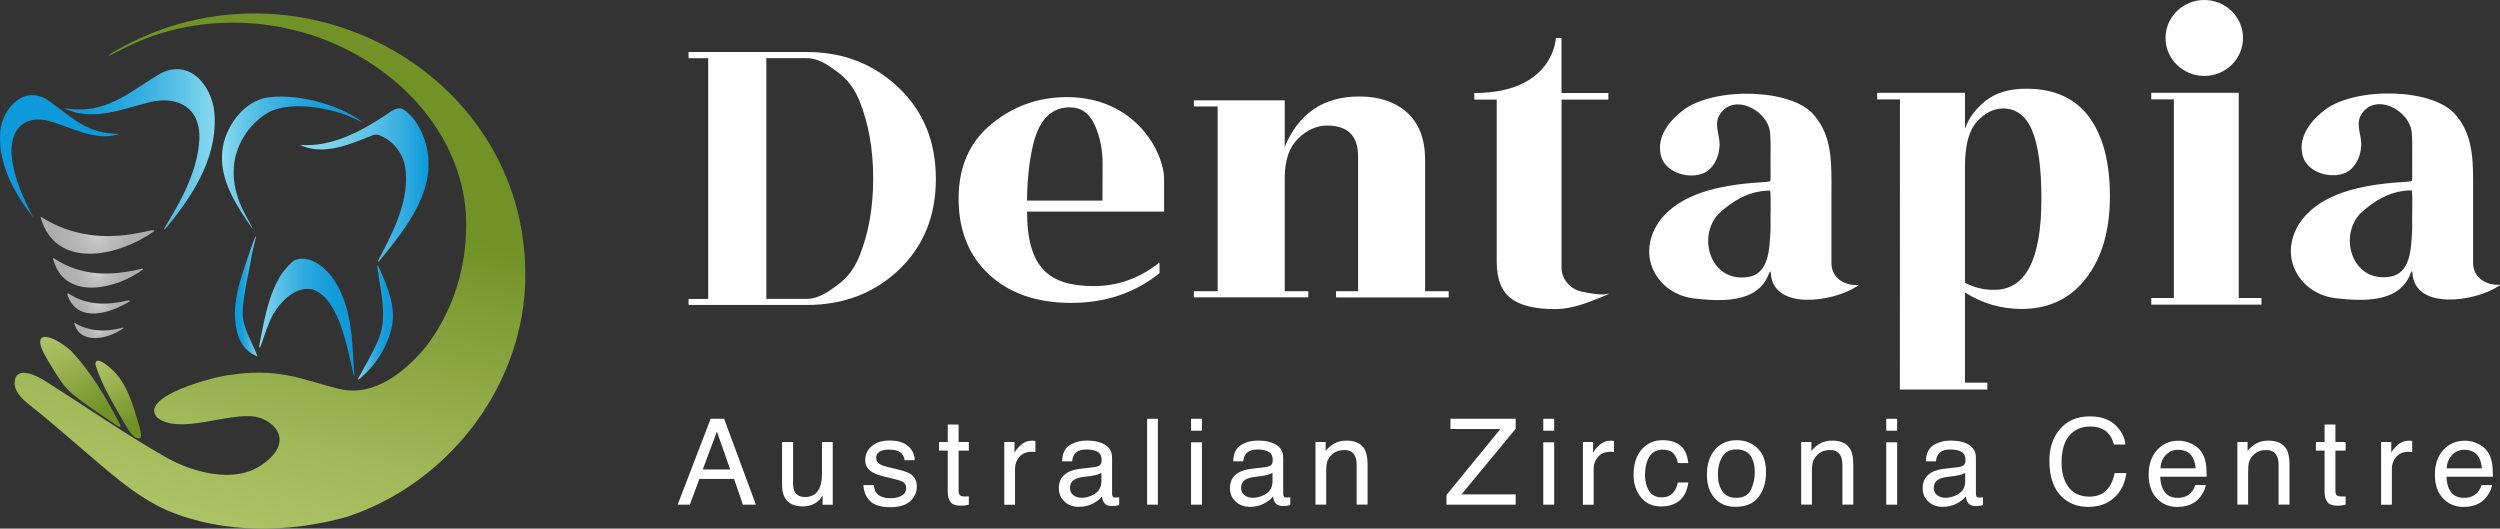 <svg xmlns="http://www.w3.org/2000/svg" width="227" height="48" viewBox="0 0 227 48" fill="none"><rect x="0" y="0" width="227" height="48" fill="#333333" stroke="none"/><path d="M47.672 26.046C47.196 35.458 40.565 43.931 31.483 46.938C26.256 48.393 20.328 48.485 15.272 46.387C12.173 45.033 9.694 42.648 7.148 40.51C5.767 39.324 4.395 38.125 2.969 37.001C2.281 36.432 1.44 35.837 1.327 34.894C1.278 33.09 3.298 34.052 4.161 34.633C7.751 36.9 11.259 39.342 14.966 41.467C15.708 41.886 16.486 42.252 17.296 42.525C19.5 43.266 22.195 43.539 24.106 41.961C24.781 41.436 25.442 40.704 25.379 39.8C25.307 38.804 24.237 38.046 23.265 37.852C20.778 37.38 16.311 39.54 14.26 37.905C12.55 35.956 19.766 34.096 21.07 34.021C22.721 33.774 24.417 33.761 26.063 34.074C27.705 34.356 29.27 34.973 30.912 35.334C34.016 36.049 36.886 33.668 38.681 31.468C41.105 28.312 42.333 24.384 42.329 20.478C42.369 13.591 37.74 7.706 31.704 4.607C25.757 1.521 18.353 1.168 12.209 3.928C11.534 4.232 10.886 4.58 10.225 4.907C9.959 5.03 9.811 5.074 9.896 4.995C9.986 4.902 10.378 4.673 10.684 4.501C27.327 -4.872 48.487 6.934 47.677 26.002V26.046H47.672Z" fill="url(#paint0_linear_344_2)"></path><path d="M10.913 38.764C10.841 38.795 10.612 38.641 10.508 38.57C9.177 37.653 7.859 36.816 6.617 35.806C5.578 34.955 4.984 33.725 4.278 32.614C2.465 29.577 4.989 30.503 6.487 31.891C8.264 33.782 9.582 36.048 10.787 38.319C10.845 38.438 10.98 38.685 10.922 38.76L10.913 38.769V38.764Z" fill="url(#paint1_linear_344_2)"></path><path d="M12.699 39.792C12.262 39.906 11.754 39.223 11.547 38.857C10.499 36.996 9.294 35.163 8.668 33.108C8.614 32.046 10.364 33.664 10.571 33.972C11.547 35.092 11.988 36.534 12.415 37.909C12.564 38.42 12.757 38.954 12.802 39.483C12.807 39.62 12.784 39.725 12.717 39.778L12.694 39.792H12.699Z" fill="url(#paint2_linear_344_2)"></path><path d="M27.25 13.155C30.125 13.389 32.824 11.903 35.131 10.373C35.55 10.086 36.072 9.659 36.602 9.919C37.596 10.558 38.168 11.634 38.554 12.696C39.949 16.915 37.012 20.557 34.475 23.656C34.272 23.916 34.304 23.696 34.403 23.519C35.748 20.962 37.255 18.088 36.782 15.117C36.553 13.865 35.689 12.776 34.479 12.291C34.295 12.216 34.088 12.203 33.894 12.264C31.848 13.067 29.396 14.191 27.246 13.159H27.25V13.155Z" fill="url(#paint3_linear_344_2)"></path><path d="M32.136 34.135C31.573 31.905 30.898 27.157 28.398 26.284C26.895 25.918 25.46 27.39 24.803 28.536C24.322 29.44 24.043 30.419 23.688 31.362C23.625 31.552 23.499 31.68 23.544 31.367C24.034 28.88 24.552 25.3 26.702 23.656C27.988 23.052 29.387 24.168 30.134 25.137C31.681 27.249 31.951 29.969 32.072 32.495C32.086 33.007 32.149 33.514 32.176 34.025C32.176 34.104 32.163 34.153 32.145 34.144L32.136 34.135Z" fill="url(#paint4_linear_344_2)"></path><path d="M22.941 20.804C21.583 18.833 20.085 16.638 20.157 14.165C20.175 12.035 21.731 9.492 23.998 8.901C26.684 8.389 30.692 9.425 32.851 11.043C32.864 11.092 32.72 11.021 32.684 11.008C31.992 10.651 31.254 10.351 30.485 10.135C28.618 9.641 26.513 9.372 24.664 10.056C22.793 10.986 21.457 12.961 21.254 14.971C21.128 16.153 21.331 17.295 21.754 18.37C22.059 19.23 22.622 19.997 22.955 20.813H22.946L22.941 20.804Z" fill="url(#paint5_linear_344_2)"></path><path d="M32.491 34.431C34.987 29.863 35.181 29.991 34.34 24.741C34.281 24.48 34.146 23.652 34.457 24.397C35.194 26.054 35.968 27.871 35.572 29.713C35.149 31.539 34.115 33.179 32.671 34.373C32.585 34.439 32.509 34.479 32.495 34.448V34.435L32.491 34.431Z" fill="url(#paint6_linear_344_2)"></path><path d="M23.369 32.358C22.559 32.085 21.92 31.353 21.65 30.555C20.777 27.906 21.884 25.23 22.721 22.726C22.784 22.572 23.31 21.033 23.234 21.558C23.099 22.109 22.955 22.655 22.851 23.211C22.572 24.952 22.091 26.685 22.028 28.448C22.069 29.846 22.905 31.071 23.378 32.35L23.364 32.358H23.369Z" fill="url(#paint7_linear_344_2)"></path><path d="M5.798 9.813C9.599 10.488 11.673 8.376 14.633 6.639C17.453 5.25 19.482 8.16 19.491 10.682C19.635 14.513 17.413 17.894 15.042 20.742C14.624 21.121 15.245 20.209 15.294 20.103C16.648 17.85 17.93 15.377 18.097 12.714C18.259 9.866 16.257 8.64 13.562 9.284C11.07 9.923 8.286 11.07 5.798 9.818V9.813Z" fill="url(#paint8_linear_344_2)"></path><path d="M3.005 19.737C1.363 17.616 -0.094 15.059 0.005 12.313C-0.027 10.148 2.051 7.561 4.355 9.104C6.676 10.722 7.746 12.097 10.814 12.168C8.529 12.921 6.262 11.374 4.076 10.902C1.768 10.545 0.855 12.229 1.071 14.248C1.273 16.197 2.123 18.009 3.01 19.733L3.005 19.737Z" fill="#0D99DA"></path><path d="M3.689 19.675C6.478 21.439 9.505 21.783 12.712 21.126C12.879 21.126 14.323 20.711 13.949 21.024C10.742 23.295 5.016 24.569 3.675 19.684L3.684 19.675H3.689Z" fill="url(#paint9_radial_344_2)"></path><path d="M12.991 24.458C10.621 26.244 5.987 27.346 4.872 23.691C4.84 23.59 4.737 23.343 4.944 23.484C7.458 25.124 10.13 25.062 12.861 24.401C12.946 24.388 13.018 24.401 13.005 24.441L12.996 24.463L12.991 24.458Z" fill="url(#paint10_radial_344_2)"></path><path d="M11.768 27.364C10.072 28.431 7.116 29.37 6.176 26.919C6.149 26.808 6.032 26.531 6.23 26.658C7.944 27.774 9.793 27.716 11.673 27.267C11.741 27.258 11.795 27.298 11.781 27.337L11.768 27.364Z" fill="url(#paint11_radial_344_2)"></path><path d="M6.743 29.29C8.048 30.115 9.608 30.163 11.097 29.758C11.156 29.74 11.205 29.758 11.205 29.802C9.923 30.754 7.229 31.402 6.734 29.299L6.743 29.29Z" fill="url(#paint12_radial_344_2)"></path><path d="M64.528 38.024H65.748L68.635 45.822H67.457L66.652 43.486H63.503L62.639 45.822H61.533L64.528 38.024ZM66.301 42.626L65.095 39.183L63.813 42.626H66.305H66.301Z" fill="white"></path><path d="M72.013 40.135V43.909C72.013 44.2 72.058 44.438 72.148 44.619C72.319 44.958 72.634 45.13 73.093 45.13C73.754 45.13 74.204 44.835 74.442 44.24C74.573 43.922 74.636 43.486 74.636 42.93V40.14H75.612V45.827H74.69L74.699 44.989C74.573 45.205 74.42 45.386 74.236 45.536C73.871 45.831 73.426 45.981 72.909 45.981C72.099 45.981 71.546 45.712 71.249 45.17C71.091 44.879 71.01 44.491 71.01 44.006V40.14H72.009L72.013 40.135Z" fill="white"></path><path d="M79.341 44.041C79.373 44.359 79.454 44.606 79.588 44.773C79.84 45.082 80.272 45.236 80.893 45.236C81.262 45.236 81.586 45.161 81.865 45.007C82.144 44.853 82.283 44.614 82.283 44.293C82.283 44.05 82.171 43.861 81.945 43.737C81.802 43.658 81.518 43.57 81.1 43.468L80.313 43.279C79.809 43.16 79.44 43.023 79.202 42.873C78.774 42.613 78.563 42.256 78.563 41.802C78.563 41.264 78.765 40.828 79.166 40.497C79.566 40.166 80.106 39.999 80.781 39.999C81.667 39.999 82.305 40.25 82.697 40.753C82.94 41.07 83.061 41.414 83.052 41.784H82.13C82.112 41.568 82.031 41.374 81.892 41.198C81.662 40.947 81.266 40.823 80.7 40.823C80.322 40.823 80.038 40.894 79.845 41.03C79.651 41.167 79.552 41.348 79.552 41.577C79.552 41.824 79.678 42.022 79.935 42.168C80.083 42.256 80.299 42.335 80.587 42.401L81.244 42.556C81.959 42.723 82.436 42.882 82.679 43.041C83.057 43.283 83.246 43.671 83.246 44.191C83.246 44.712 83.048 45.135 82.652 45.501C82.256 45.867 81.653 46.052 80.839 46.052C79.966 46.052 79.346 45.858 78.981 45.474C78.617 45.091 78.423 44.614 78.397 44.05H79.332L79.341 44.041Z" fill="white"></path><path d="M86.057 38.548H87.042V40.135H87.969V40.916H87.042V44.628C87.042 44.826 87.109 44.958 87.249 45.025C87.325 45.064 87.451 45.082 87.627 45.082C87.672 45.082 87.726 45.082 87.78 45.082C87.834 45.082 87.897 45.073 87.969 45.064V45.822C87.856 45.853 87.739 45.875 87.618 45.893C87.496 45.906 87.366 45.915 87.226 45.915C86.772 45.915 86.462 45.8 86.3 45.571C86.138 45.342 86.057 45.047 86.057 44.681V40.916H85.27V40.135H86.057V38.548Z" fill="white"></path><path d="M91.189 40.135H92.116V41.118C92.192 40.929 92.377 40.695 92.674 40.422C92.971 40.149 93.312 40.012 93.699 40.012C93.717 40.012 93.749 40.012 93.794 40.016C93.839 40.016 93.911 40.025 94.014 40.038V41.048C93.956 41.039 93.902 41.03 93.852 41.026C93.803 41.026 93.749 41.022 93.695 41.022C93.205 41.022 92.827 41.176 92.561 41.484C92.296 41.793 92.165 42.15 92.165 42.556V45.827H91.189V40.14V40.135Z" fill="white"></path><path d="M99.516 42.384C99.74 42.357 99.889 42.265 99.965 42.111C100.01 42.027 100.028 41.903 100.028 41.745C100.028 41.418 99.911 41.18 99.673 41.035C99.435 40.889 99.097 40.814 98.661 40.814C98.153 40.814 97.793 40.951 97.581 41.22C97.464 41.37 97.383 41.59 97.347 41.886H96.439C96.457 41.185 96.686 40.695 97.132 40.418C97.577 40.144 98.094 40.003 98.683 40.003C99.367 40.003 99.92 40.131 100.343 40.387C100.766 40.642 100.977 41.039 100.977 41.577V44.853C100.977 44.95 101 45.033 101.04 45.091C101.081 45.152 101.171 45.179 101.301 45.179C101.346 45.179 101.391 45.179 101.45 45.17C101.504 45.166 101.562 45.157 101.621 45.148V45.853C101.468 45.897 101.355 45.924 101.274 45.933C101.193 45.941 101.085 45.95 100.95 45.95C100.613 45.95 100.37 45.836 100.222 45.602C100.141 45.479 100.087 45.302 100.055 45.077C99.857 45.333 99.57 45.554 99.201 45.739C98.827 45.928 98.418 46.021 97.973 46.021C97.433 46.021 96.996 45.862 96.655 45.54C96.313 45.218 96.142 44.822 96.142 44.341C96.142 43.817 96.308 43.407 96.646 43.116C96.983 42.825 97.424 42.648 97.968 42.582L99.525 42.393L99.516 42.384ZM97.464 44.963C97.671 45.121 97.914 45.201 98.193 45.201C98.535 45.201 98.868 45.121 99.192 44.967C99.731 44.707 100.006 44.288 100.006 43.702V42.935C99.889 43.01 99.731 43.072 99.547 43.12C99.358 43.169 99.174 43.204 98.994 43.226L98.404 43.301C98.049 43.345 97.784 43.42 97.608 43.517C97.307 43.684 97.154 43.949 97.154 44.31C97.154 44.584 97.257 44.804 97.464 44.963Z" fill="white"></path><path d="M104.158 38.024H105.134V45.822H104.158V38.024Z" fill="white"></path><path d="M108.148 38.024H109.137V39.108H108.148V38.024ZM108.148 40.162H109.137V45.822H108.148V40.162Z" fill="white"></path><path d="M115.052 42.384C115.277 42.357 115.426 42.265 115.502 42.111C115.547 42.027 115.565 41.903 115.565 41.745C115.565 41.418 115.448 41.18 115.21 41.035C114.971 40.889 114.634 40.814 114.198 40.814C113.689 40.814 113.33 40.951 113.118 41.22C113.001 41.37 112.92 41.59 112.884 41.886H111.976C111.994 41.185 112.223 40.695 112.668 40.418C113.114 40.144 113.631 40.003 114.22 40.003C114.904 40.003 115.457 40.131 115.88 40.387C116.303 40.642 116.514 41.039 116.514 41.577V44.853C116.514 44.95 116.537 45.033 116.577 45.091C116.618 45.152 116.708 45.179 116.838 45.179C116.883 45.179 116.928 45.179 116.987 45.17C117.041 45.166 117.099 45.157 117.158 45.148V45.853C117.005 45.897 116.892 45.924 116.811 45.933C116.73 45.941 116.622 45.95 116.487 45.95C116.15 45.95 115.907 45.836 115.759 45.602C115.678 45.479 115.624 45.302 115.592 45.077C115.394 45.333 115.106 45.554 114.737 45.739C114.364 45.928 113.955 46.021 113.509 46.021C112.97 46.021 112.533 45.862 112.191 45.54C111.85 45.218 111.679 44.822 111.679 44.341C111.679 43.817 111.845 43.407 112.183 43.116C112.52 42.825 112.961 42.648 113.505 42.582L115.061 42.393L115.052 42.384ZM113.001 44.963C113.208 45.121 113.451 45.201 113.73 45.201C114.072 45.201 114.405 45.121 114.728 44.967C115.268 44.707 115.543 44.288 115.543 43.702V42.935C115.426 43.01 115.268 43.072 115.084 43.12C114.895 43.169 114.71 43.204 114.531 43.226L113.941 43.301C113.586 43.345 113.321 43.42 113.145 43.517C112.844 43.684 112.691 43.949 112.691 44.31C112.691 44.584 112.794 44.804 113.001 44.963Z" fill="white"></path><path d="M119.443 40.135H120.369V40.942C120.644 40.611 120.936 40.369 121.242 40.224C121.548 40.078 121.89 40.008 122.267 40.008C123.091 40.008 123.648 40.29 123.936 40.85C124.094 41.158 124.175 41.599 124.175 42.172V45.818H123.185V42.234C123.185 41.886 123.131 41.608 123.028 41.396C122.852 41.044 122.542 40.867 122.083 40.867C121.854 40.867 121.665 40.889 121.516 40.938C121.251 41.017 121.012 41.171 120.81 41.405C120.648 41.595 120.54 41.789 120.491 41.987C120.441 42.185 120.419 42.472 120.419 42.842V45.818H119.443V40.131V40.135Z" fill="white"></path><path d="M131.34 44.945L136.234 38.954H131.7V38.024H137.624V38.932L132.703 44.892H137.624V45.822H131.34V44.945Z" fill="white"></path><path d="M140.13 38.024H141.119V39.108H140.13V38.024ZM140.13 40.162H141.119V45.822H140.13V40.162Z" fill="white"></path><path d="M143.728 40.135H144.655V41.118C144.732 40.929 144.916 40.695 145.213 40.422C145.51 40.149 145.852 40.012 146.238 40.012C146.256 40.012 146.288 40.012 146.333 40.016C146.378 40.016 146.45 40.025 146.553 40.038V41.048C146.495 41.039 146.441 41.03 146.391 41.026C146.342 41.026 146.288 41.022 146.234 41.022C145.744 41.022 145.366 41.176 145.1 41.484C144.835 41.793 144.705 42.15 144.705 42.556V45.827H143.728V40.14V40.135Z" fill="white"></path><path d="M152.558 40.44C152.968 40.752 153.215 41.286 153.296 42.049H152.347C152.289 41.7 152.158 41.405 151.951 41.176C151.744 40.942 151.416 40.827 150.962 40.827C150.341 40.827 149.895 41.123 149.63 41.718C149.455 42.102 149.369 42.578 149.369 43.142C149.369 43.706 149.491 44.191 149.738 44.579C149.985 44.967 150.372 45.161 150.899 45.161C151.303 45.161 151.623 45.042 151.861 44.8C152.1 44.557 152.262 44.226 152.352 43.808H153.301C153.193 44.562 152.923 45.113 152.486 45.461C152.055 45.809 151.497 45.986 150.822 45.986C150.062 45.986 149.459 45.712 149.009 45.17C148.56 44.628 148.33 43.949 148.33 43.133C148.33 42.137 148.578 41.356 149.072 40.801C149.567 40.245 150.197 39.968 150.962 39.968C151.614 39.968 152.145 40.122 152.558 40.435V40.44Z" fill="white"></path><path d="M159.585 40.704C160.097 41.193 160.354 41.907 160.354 42.855C160.354 43.803 160.129 44.526 159.675 45.126C159.225 45.725 158.523 46.021 157.574 46.021C156.782 46.021 156.153 45.756 155.685 45.227C155.217 44.698 154.987 43.988 154.987 43.098C154.987 42.141 155.235 41.383 155.725 40.819C156.215 40.254 156.877 39.972 157.704 39.972C158.447 39.972 159.072 40.215 159.589 40.704H159.585ZM158.977 44.482C159.216 44.002 159.333 43.468 159.333 42.882C159.333 42.353 159.247 41.921 159.076 41.59C158.806 41.066 158.339 40.805 157.673 40.805C157.084 40.805 156.656 41.026 156.386 41.475C156.117 41.921 155.986 42.459 155.986 43.089C155.986 43.719 156.121 44.196 156.386 44.601C156.652 45.002 157.079 45.205 157.659 45.205C158.298 45.205 158.734 44.967 158.973 44.486L158.977 44.482Z" fill="white"></path><path d="M163.548 40.135H164.474V40.942C164.749 40.611 165.041 40.369 165.347 40.224C165.653 40.078 165.995 40.008 166.372 40.008C167.196 40.008 167.753 40.29 168.041 40.85C168.199 41.158 168.28 41.599 168.28 42.172V45.818H167.29V42.234C167.29 41.886 167.236 41.608 167.133 41.396C166.957 41.044 166.647 40.867 166.188 40.867C165.959 40.867 165.77 40.889 165.621 40.938C165.356 41.017 165.117 41.171 164.915 41.405C164.753 41.595 164.645 41.789 164.596 41.987C164.546 42.185 164.524 42.472 164.524 42.842V45.818H163.548V40.131V40.135Z" fill="white"></path><path d="M171.271 38.024H172.261V39.108H171.271V38.024ZM171.271 40.162H172.261V45.822H171.271V40.162Z" fill="white"></path><path d="M177.951 42.384C178.176 42.357 178.324 42.265 178.401 42.111C178.446 42.027 178.464 41.903 178.464 41.745C178.464 41.418 178.347 41.18 178.108 41.035C177.87 40.889 177.532 40.814 177.096 40.814C176.588 40.814 176.228 40.951 176.017 41.22C175.9 41.37 175.819 41.59 175.783 41.886H174.874C174.892 41.185 175.121 40.695 175.567 40.418C176.012 40.144 176.529 40.003 177.119 40.003C177.802 40.003 178.356 40.131 178.778 40.387C179.201 40.642 179.413 41.039 179.413 41.577V44.853C179.413 44.95 179.435 45.033 179.476 45.091C179.516 45.152 179.606 45.179 179.737 45.179C179.782 45.179 179.827 45.179 179.885 45.17C179.939 45.166 179.998 45.157 180.056 45.148V45.853C179.903 45.897 179.791 45.924 179.71 45.933C179.629 45.941 179.521 45.95 179.386 45.95C179.048 45.95 178.805 45.836 178.657 45.602C178.576 45.479 178.522 45.302 178.491 45.077C178.293 45.333 178.005 45.554 177.636 45.739C177.263 45.928 176.853 46.021 176.408 46.021C175.868 46.021 175.432 45.862 175.09 45.54C174.748 45.218 174.577 44.822 174.577 44.341C174.577 43.817 174.744 43.407 175.081 43.116C175.418 42.825 175.859 42.648 176.403 42.582L177.96 42.393L177.951 42.384ZM175.9 44.963C176.107 45.121 176.349 45.201 176.628 45.201C176.97 45.201 177.303 45.121 177.627 44.967C178.167 44.707 178.441 44.288 178.441 43.702V42.935C178.324 43.01 178.167 43.072 177.982 43.12C177.793 43.169 177.609 43.204 177.429 43.226L176.84 43.301C176.484 43.345 176.219 43.42 176.044 43.517C175.742 43.684 175.589 43.949 175.589 44.31C175.589 44.584 175.693 44.804 175.9 44.963Z" fill="white"></path><path d="M192.071 38.592C192.62 39.113 192.925 39.703 192.988 40.365H191.936C191.819 39.862 191.585 39.465 191.239 39.17C190.888 38.874 190.397 38.729 189.768 38.729C188.998 38.729 188.378 38.998 187.901 39.54C187.429 40.082 187.19 40.907 187.19 42.022C187.19 42.935 187.402 43.675 187.833 44.244C188.261 44.813 188.899 45.095 189.745 45.095C190.523 45.095 191.122 44.795 191.526 44.2C191.742 43.887 191.904 43.473 192.012 42.957H193.065C192.97 43.777 192.664 44.465 192.143 45.02C191.517 45.69 190.676 46.025 189.615 46.025C188.702 46.025 187.932 45.752 187.312 45.201C186.493 44.473 186.084 43.354 186.084 41.837C186.084 40.686 186.389 39.743 187.006 39.007C187.671 38.209 188.585 37.808 189.75 37.808C190.744 37.808 191.517 38.068 192.066 38.588L192.071 38.592Z" fill="white"></path><path d="M199.016 40.294C199.398 40.484 199.691 40.73 199.893 41.03C200.087 41.317 200.217 41.652 200.28 42.035C200.338 42.296 200.365 42.714 200.365 43.288H196.146C196.164 43.865 196.304 44.328 196.56 44.681C196.816 45.029 197.217 45.205 197.756 45.205C198.26 45.205 198.665 45.038 198.966 44.712C199.133 44.517 199.254 44.297 199.326 44.046H200.284C200.257 44.253 200.176 44.487 200.033 44.742C199.889 44.998 199.731 45.21 199.556 45.373C199.263 45.655 198.899 45.849 198.463 45.946C198.229 46.003 197.968 46.03 197.671 46.03C196.956 46.03 196.344 45.774 195.845 45.258C195.345 44.742 195.098 44.024 195.098 43.093C195.098 42.163 195.35 41.44 195.854 40.872C196.358 40.303 197.014 40.016 197.824 40.016C198.233 40.016 198.629 40.109 199.011 40.298L199.016 40.294ZM199.367 42.525C199.326 42.11 199.236 41.78 199.092 41.533C198.827 41.074 198.386 40.841 197.765 40.841C197.32 40.841 196.947 40.999 196.65 41.317C196.349 41.634 196.191 42.035 196.173 42.525H199.367Z" fill="white"></path><path d="M203.154 40.135H204.081V40.942C204.355 40.611 204.648 40.369 204.954 40.224C205.259 40.078 205.601 40.008 205.979 40.008C206.802 40.008 207.36 40.29 207.648 40.85C207.805 41.158 207.886 41.599 207.886 42.172V45.818H206.897V42.234C206.897 41.886 206.843 41.608 206.739 41.396C206.564 41.044 206.254 40.867 205.795 40.867C205.565 40.867 205.376 40.889 205.228 40.938C204.963 41.017 204.724 41.171 204.522 41.405C204.36 41.595 204.252 41.789 204.202 41.987C204.153 42.185 204.13 42.472 204.13 42.842V45.818H203.154V40.131V40.135Z" fill="white"></path><path d="M211.071 38.548H212.056V40.135H212.983V40.916H212.056V44.628C212.056 44.826 212.124 44.958 212.263 45.025C212.34 45.064 212.466 45.082 212.641 45.082C212.686 45.082 212.74 45.082 212.794 45.082C212.848 45.082 212.911 45.073 212.983 45.064V45.822C212.87 45.853 212.753 45.875 212.632 45.893C212.511 45.906 212.38 45.915 212.241 45.915C211.786 45.915 211.476 45.8 211.314 45.571C211.152 45.342 211.071 45.047 211.071 44.681V40.916H210.284V40.135H211.071V38.548Z" fill="white"></path><path d="M216.204 40.135H217.13V41.118C217.207 40.929 217.391 40.695 217.688 40.422C217.985 40.149 218.327 40.012 218.714 40.012C218.732 40.012 218.763 40.012 218.808 40.016C218.853 40.016 218.925 40.025 219.028 40.038V41.048C218.97 41.039 218.916 41.03 218.867 41.026C218.817 41.026 218.763 41.022 218.709 41.022C218.219 41.022 217.841 41.176 217.576 41.484C217.31 41.793 217.18 42.15 217.18 42.556V45.827H216.204V40.14V40.135Z" fill="white"></path><path d="M225.007 40.294C225.389 40.484 225.681 40.73 225.884 41.03C226.077 41.317 226.208 41.652 226.271 42.035C226.329 42.296 226.356 42.714 226.356 43.288H222.137C222.155 43.865 222.294 44.328 222.551 44.681C222.807 45.029 223.207 45.205 223.747 45.205C224.251 45.205 224.656 45.038 224.957 44.712C225.124 44.517 225.245 44.297 225.317 44.046H226.275C226.248 44.253 226.167 44.487 226.023 44.742C225.879 44.998 225.722 45.21 225.546 45.373C225.254 45.655 224.89 45.849 224.453 45.946C224.219 46.003 223.958 46.03 223.662 46.03C222.946 46.03 222.335 45.774 221.835 45.258C221.336 44.742 221.089 44.024 221.089 43.093C221.089 42.163 221.341 41.44 221.844 40.872C222.348 40.303 223.005 40.016 223.815 40.016C224.224 40.016 224.62 40.109 225.002 40.298L225.007 40.294ZM225.357 42.525C225.317 42.11 225.227 41.78 225.083 41.533C224.818 41.074 224.377 40.841 223.756 40.841C223.311 40.841 222.937 40.999 222.641 41.317C222.339 41.634 222.182 42.035 222.164 42.525H225.357Z" fill="white"></path><path d="M73.259 27.686H62.522V27.144H64.303V5.282H62.522V4.722H73.259C76.538 4.722 79.309 5.793 81.576 7.94C83.843 10.087 84.977 12.851 84.977 16.237C84.977 19.623 83.857 22.365 81.612 24.503C79.367 26.628 76.583 27.69 73.263 27.69L73.259 27.686ZM73.259 5.277H69.584V27.139H73.259C74.347 27.139 75.31 26.425 76.142 25.803C76.974 25.177 77.609 24.322 78.045 23.233C78.873 21.174 79.286 18.829 79.286 16.202C79.286 13.574 78.873 11.233 78.045 9.17C77.609 8.09 76.979 7.239 76.151 6.617C75.323 5.991 74.361 5.282 73.259 5.282V5.277Z" fill="white"></path><path d="M89.803 24.922C87.963 23.215 87.041 20.914 87.041 18.027C87.041 15.139 88.04 12.882 90.033 11.255C92.012 9.628 94.297 8.817 96.879 8.817C103.028 8.817 105.7 13.764 105.7 16.29V19.212H93.258C93.258 24.335 95.273 25.975 99.299 25.975C101.472 25.988 103.464 25.274 105.282 23.837V24.803C103.046 26.606 100.361 27.505 97.23 27.505C94.112 27.492 91.638 26.632 89.808 24.926L89.803 24.922ZM93.253 18.212H100.104C100.104 18.212 100.118 16.51 100.118 14.87C100.118 13.583 99.879 12.415 99.407 11.361C98.921 10.285 98.165 9.747 97.144 9.747C95.813 9.747 94.841 10.448 94.229 11.855C93.591 13.257 93.262 15.994 93.253 18.216V18.212Z" fill="white"></path><path d="M108.403 9.108H116.653V13.336C117.922 10.285 120.184 8.76 123.432 8.76C125.218 8.76 126.657 9.245 127.755 10.21C128.852 11.202 129.401 12.644 129.401 14.544V26.442H131.542V27.002H121.313V26.442H123.315V14.195C123.315 12.331 122.375 11.4 120.499 11.4C119.559 11.4 118.686 11.793 117.881 12.569C117.062 13.362 116.653 14.553 116.653 16.148V26.438H118.794V26.998H108.403V26.438H110.562V9.668H108.403V9.108Z" fill="white"></path><path d="M146.044 9.046H141.789V24.304C141.789 24.304 141.789 24.322 141.789 24.331C141.798 25.389 142.612 26.275 143.669 26.495C144.56 26.681 145.613 26.835 146.049 26.654V26.712C144.591 27.298 142.968 28.065 141.177 28.065C139.387 28.065 138.02 27.739 137.187 27.086C136.333 26.434 135.901 25.327 135.901 23.762V9.046H133.868V8.447C141.092 8.447 141.276 3.448 141.276 3.448H141.785V8.447H146.04V9.046H146.044Z" fill="white"></path><path d="M178.418 26.557V34.748H180.451V35.37H172.507L172.516 9.024H170.447V8.425H178.422V11.696C178.755 10.73 179.376 9.884 180.285 9.161C181.216 8.42 182.453 8.054 183.987 8.054C186.506 8.054 188.404 8.905 189.681 10.611C190.945 12.313 191.58 14.72 191.58 17.828C191.58 20.936 190.855 23.405 189.412 25.27C187.981 27.126 186.029 28.052 183.564 28.052C181.724 28.052 180.01 27.558 178.427 26.566L178.418 26.557ZM178.418 15.077V25.675C179.25 26.112 180.136 26.328 181.085 26.315C183.937 26.315 185.359 23.559 185.359 18.044C185.359 15.249 185.08 13.186 184.517 11.85C183.955 10.514 183.074 9.849 181.873 9.849C181.027 9.849 180.244 10.245 179.515 11.035C178.787 11.824 178.422 13.173 178.422 15.073L178.418 15.077Z" fill="white"></path><path d="M156.107 13.552C156.017 14.412 155.473 15.474 154.532 15.783C153.08 16.276 151.051 15.54 150.785 14.002C150.439 12.366 151.604 10.929 152.864 9.977C155.666 7.887 162.76 7.997 164.752 10.501C166.417 12.441 166.3 14.998 166.295 17.489C166.295 19.556 166.291 22.276 166.295 23.89C166.295 25.292 167.564 25.962 168.738 25.874C168.751 25.936 168.666 25.944 168.58 26.015C166.484 27.404 160.992 28.237 160.789 24.807C160.762 24.556 160.704 24.657 160.632 24.803C159.647 27.593 156.179 27.373 153.732 27.091C151.964 26.839 150.601 25.768 150.021 24.278C149.373 22.62 149.931 20.773 151.177 19.486C153.214 17.383 156.593 16.726 160.376 16.519C160.592 16.506 160.717 16.484 160.749 16.409C160.789 16.241 160.758 15.717 160.767 15.099C160.749 14.041 160.807 13.173 160.735 12.207C160.673 9.994 157.258 8.293 156.075 10.545C155.594 11.48 156.314 12.538 156.102 13.508V13.556L156.107 13.552ZM160.767 20.729C160.735 19.94 160.83 17.85 160.731 17.308C158.855 17.299 157.317 18.23 156.053 19.407C154.069 21.509 155.32 25.609 158.621 25.164C160.668 24.926 160.673 22.563 160.767 20.769V20.729Z" fill="white"></path><path d="M214.368 13.53C214.278 14.39 213.733 15.452 212.793 15.761C211.34 16.255 209.312 15.518 209.046 13.98C208.7 12.344 209.865 10.907 211.124 9.955C213.927 7.865 221.02 7.975 223.013 10.479C224.678 12.419 224.561 14.976 224.556 17.467C224.556 19.535 224.552 22.255 224.556 23.868C224.556 25.27 225.825 25.94 226.999 25.852C227.012 25.914 226.927 25.922 226.841 25.993C224.745 27.382 219.253 28.215 219.05 24.785C219.023 24.534 218.965 24.635 218.893 24.781C217.908 27.571 214.44 27.351 211.993 27.069C210.225 26.817 208.862 25.746 208.282 24.256C207.634 22.598 208.192 20.751 209.438 19.464C211.475 17.361 214.853 16.704 218.636 16.497C218.852 16.484 218.978 16.462 219.01 16.387C219.05 16.219 219.019 15.695 219.028 15.077C219.01 14.019 219.068 13.151 218.996 12.185C218.933 9.972 215.519 8.271 214.336 10.523C213.855 11.458 214.575 12.516 214.363 13.486V13.534L214.368 13.53ZM219.028 20.707C218.996 19.918 219.091 17.828 218.992 17.286C217.116 17.277 215.578 18.207 214.314 19.385C212.33 21.488 213.58 25.587 216.882 25.142C218.929 24.904 218.933 22.541 219.028 20.747V20.707Z" fill="white"></path><path d="M203.275 8.42V27.06H205.344V27.659H195.336V27.06H197.387V9.024H195.336V8.425H203.275V8.42Z" fill="white"></path><path d="M200.149 6.895C202.092 6.895 203.666 5.351 203.666 3.447C203.666 1.544 202.092 0 200.149 0C198.206 0 196.631 1.544 196.631 3.447C196.631 5.351 198.206 6.895 200.149 6.895Z" fill="white"></path><defs><linearGradient id="paint0_linear_344_2" x1="31.501" y1="4.347" x2="20.457" y2="48.486" gradientUnits="userSpaceOnUse"><stop offset="0.31" stop-color="#719227"></stop><stop offset="0.42" stop-color="#7D9B33"></stop><stop offset="0.79" stop-color="#A0B858"></stop><stop offset="0.99" stop-color="#AEC366"></stop></linearGradient><linearGradient id="paint1_linear_344_2" x1="9.86" y1="39.359" x2="4.668" y2="30.178" gradientUnits="userSpaceOnUse"><stop offset="0.2" stop-color="#719227"></stop><stop offset="0.33" stop-color="#7D9B33"></stop><stop offset="0.76" stop-color="#A0B858"></stop><stop offset="0.99" stop-color="#AEC366"></stop></linearGradient><linearGradient id="paint2_linear_344_2" x1="13.005" y1="39.62" x2="9.047" y2="32.629" gradientUnits="userSpaceOnUse"><stop offset="0.2" stop-color="#719227"></stop><stop offset="0.33" stop-color="#7D9B33"></stop><stop offset="0.76" stop-color="#A0B858"></stop><stop offset="0.99" stop-color="#AEC366"></stop></linearGradient><linearGradient id="paint3_linear_344_2" x1="38.919" y1="16.81" x2="27.246" y2="16.81" gradientUnits="userSpaceOnUse"><stop stop-color="#0D99DA"></stop><stop offset="0.22" stop-color="#37AFE1"></stop><stop offset="0.44" stop-color="#5BC1E7"></stop><stop offset="0.65" stop-color="#74CEEB"></stop><stop offset="0.84" stop-color="#83D6EE"></stop><stop offset="0.99" stop-color="#89D9EF"></stop></linearGradient><linearGradient id="paint4_linear_344_2" x1="32.176" y1="28.81" x2="23.535" y2="28.81" gradientUnits="userSpaceOnUse"><stop stop-color="#0D99DA"></stop><stop offset="0.18" stop-color="#119BDA"></stop><stop offset="0.36" stop-color="#1DA1DC"></stop><stop offset="0.54" stop-color="#31ABE0"></stop><stop offset="0.72" stop-color="#4DBAE5"></stop><stop offset="0.9" stop-color="#72CDEB"></stop><stop offset="0.99" stop-color="#89D9EF"></stop></linearGradient><linearGradient id="paint5_linear_344_2" x1="32.851" y1="14.786" x2="20.157" y2="14.786" gradientUnits="userSpaceOnUse"><stop stop-color="#0D99DA"></stop><stop offset="0.18" stop-color="#119BDA"></stop><stop offset="0.36" stop-color="#1DA1DC"></stop><stop offset="0.54" stop-color="#31ABE0"></stop><stop offset="0.72" stop-color="#4DBAE5"></stop><stop offset="0.9" stop-color="#72CDEB"></stop><stop offset="0.99" stop-color="#89D9EF"></stop></linearGradient><linearGradient id="paint6_linear_344_2" x1="35.685" y1="29.277" x2="32.491" y2="29.277" gradientUnits="userSpaceOnUse"><stop stop-color="#0D99DA"></stop><stop offset="0.18" stop-color="#119BDA"></stop><stop offset="0.36" stop-color="#1DA1DC"></stop><stop offset="0.54" stop-color="#31ABE0"></stop><stop offset="0.72" stop-color="#4DBAE5"></stop><stop offset="0.9" stop-color="#72CDEB"></stop><stop offset="0.99" stop-color="#89D9EF"></stop></linearGradient><linearGradient id="paint7_linear_344_2" x1="21.335" y1="26.901" x2="23.382" y2="26.901" gradientUnits="userSpaceOnUse"><stop stop-color="#0D99DA"></stop><stop offset="0.18" stop-color="#119BDA"></stop><stop offset="0.36" stop-color="#1DA1DC"></stop><stop offset="0.54" stop-color="#31ABE0"></stop><stop offset="0.72" stop-color="#4DBAE5"></stop><stop offset="0.9" stop-color="#72CDEB"></stop><stop offset="0.99" stop-color="#89D9EF"></stop></linearGradient><linearGradient id="paint8_linear_344_2" x1="19.496" y1="13.556" x2="5.794" y2="13.556" gradientUnits="userSpaceOnUse"><stop stop-color="#89D9EF"></stop><stop offset="0.21" stop-color="#60C4E8"></stop><stop offset="0.44" stop-color="#3CB1E2"></stop><stop offset="0.66" stop-color="#22A4DD"></stop><stop offset="0.85" stop-color="#129BDA"></stop><stop offset="1" stop-color="#0D99DA"></stop></linearGradient><radialGradient id="paint9_radial_344_2" cx="0" cy="0" r="1" gradientUnits="userSpaceOnUse" gradientTransform="translate(8.844 21.355) scale(3.85 3.774)"><stop stop-color="#CFCFCF"></stop><stop offset="0.31" stop-color="#BEBEBE"></stop><stop offset="0.66" stop-color="#B2B2B2"></stop><stop offset="1" stop-color="#AEAEAE"></stop></radialGradient><radialGradient id="paint10_radial_344_2" cx="0" cy="0" r="1" gradientUnits="userSpaceOnUse" gradientTransform="translate(8.907 24.78) scale(3.05 2.989)"><stop stop-color="#CFCFCF"></stop><stop offset="0.31" stop-color="#BEBEBE"></stop><stop offset="0.66" stop-color="#B2B2B2"></stop><stop offset="1" stop-color="#AEAEAE"></stop></radialGradient><radialGradient id="paint11_radial_344_2" cx="0" cy="0" r="1" gradientUnits="userSpaceOnUse" gradientTransform="translate(8.952 27.549) scale(2.11 2.068)"><stop stop-color="#CFCFCF"></stop><stop offset="0.31" stop-color="#BEBEBE"></stop><stop offset="0.66" stop-color="#B2B2B2"></stop><stop offset="1" stop-color="#AEAEAE"></stop></radialGradient><radialGradient id="paint12_radial_344_2" cx="0" cy="0" r="1" gradientUnits="userSpaceOnUse" gradientTransform="translate(8.97 29.996) scale(1.66 1.627)"><stop stop-color="#CFCFCF"></stop><stop offset="0.31" stop-color="#BEBEBE"></stop><stop offset="0.66" stop-color="#B2B2B2"></stop><stop offset="1" stop-color="#AEAEAE"></stop></radialGradient></defs></svg>